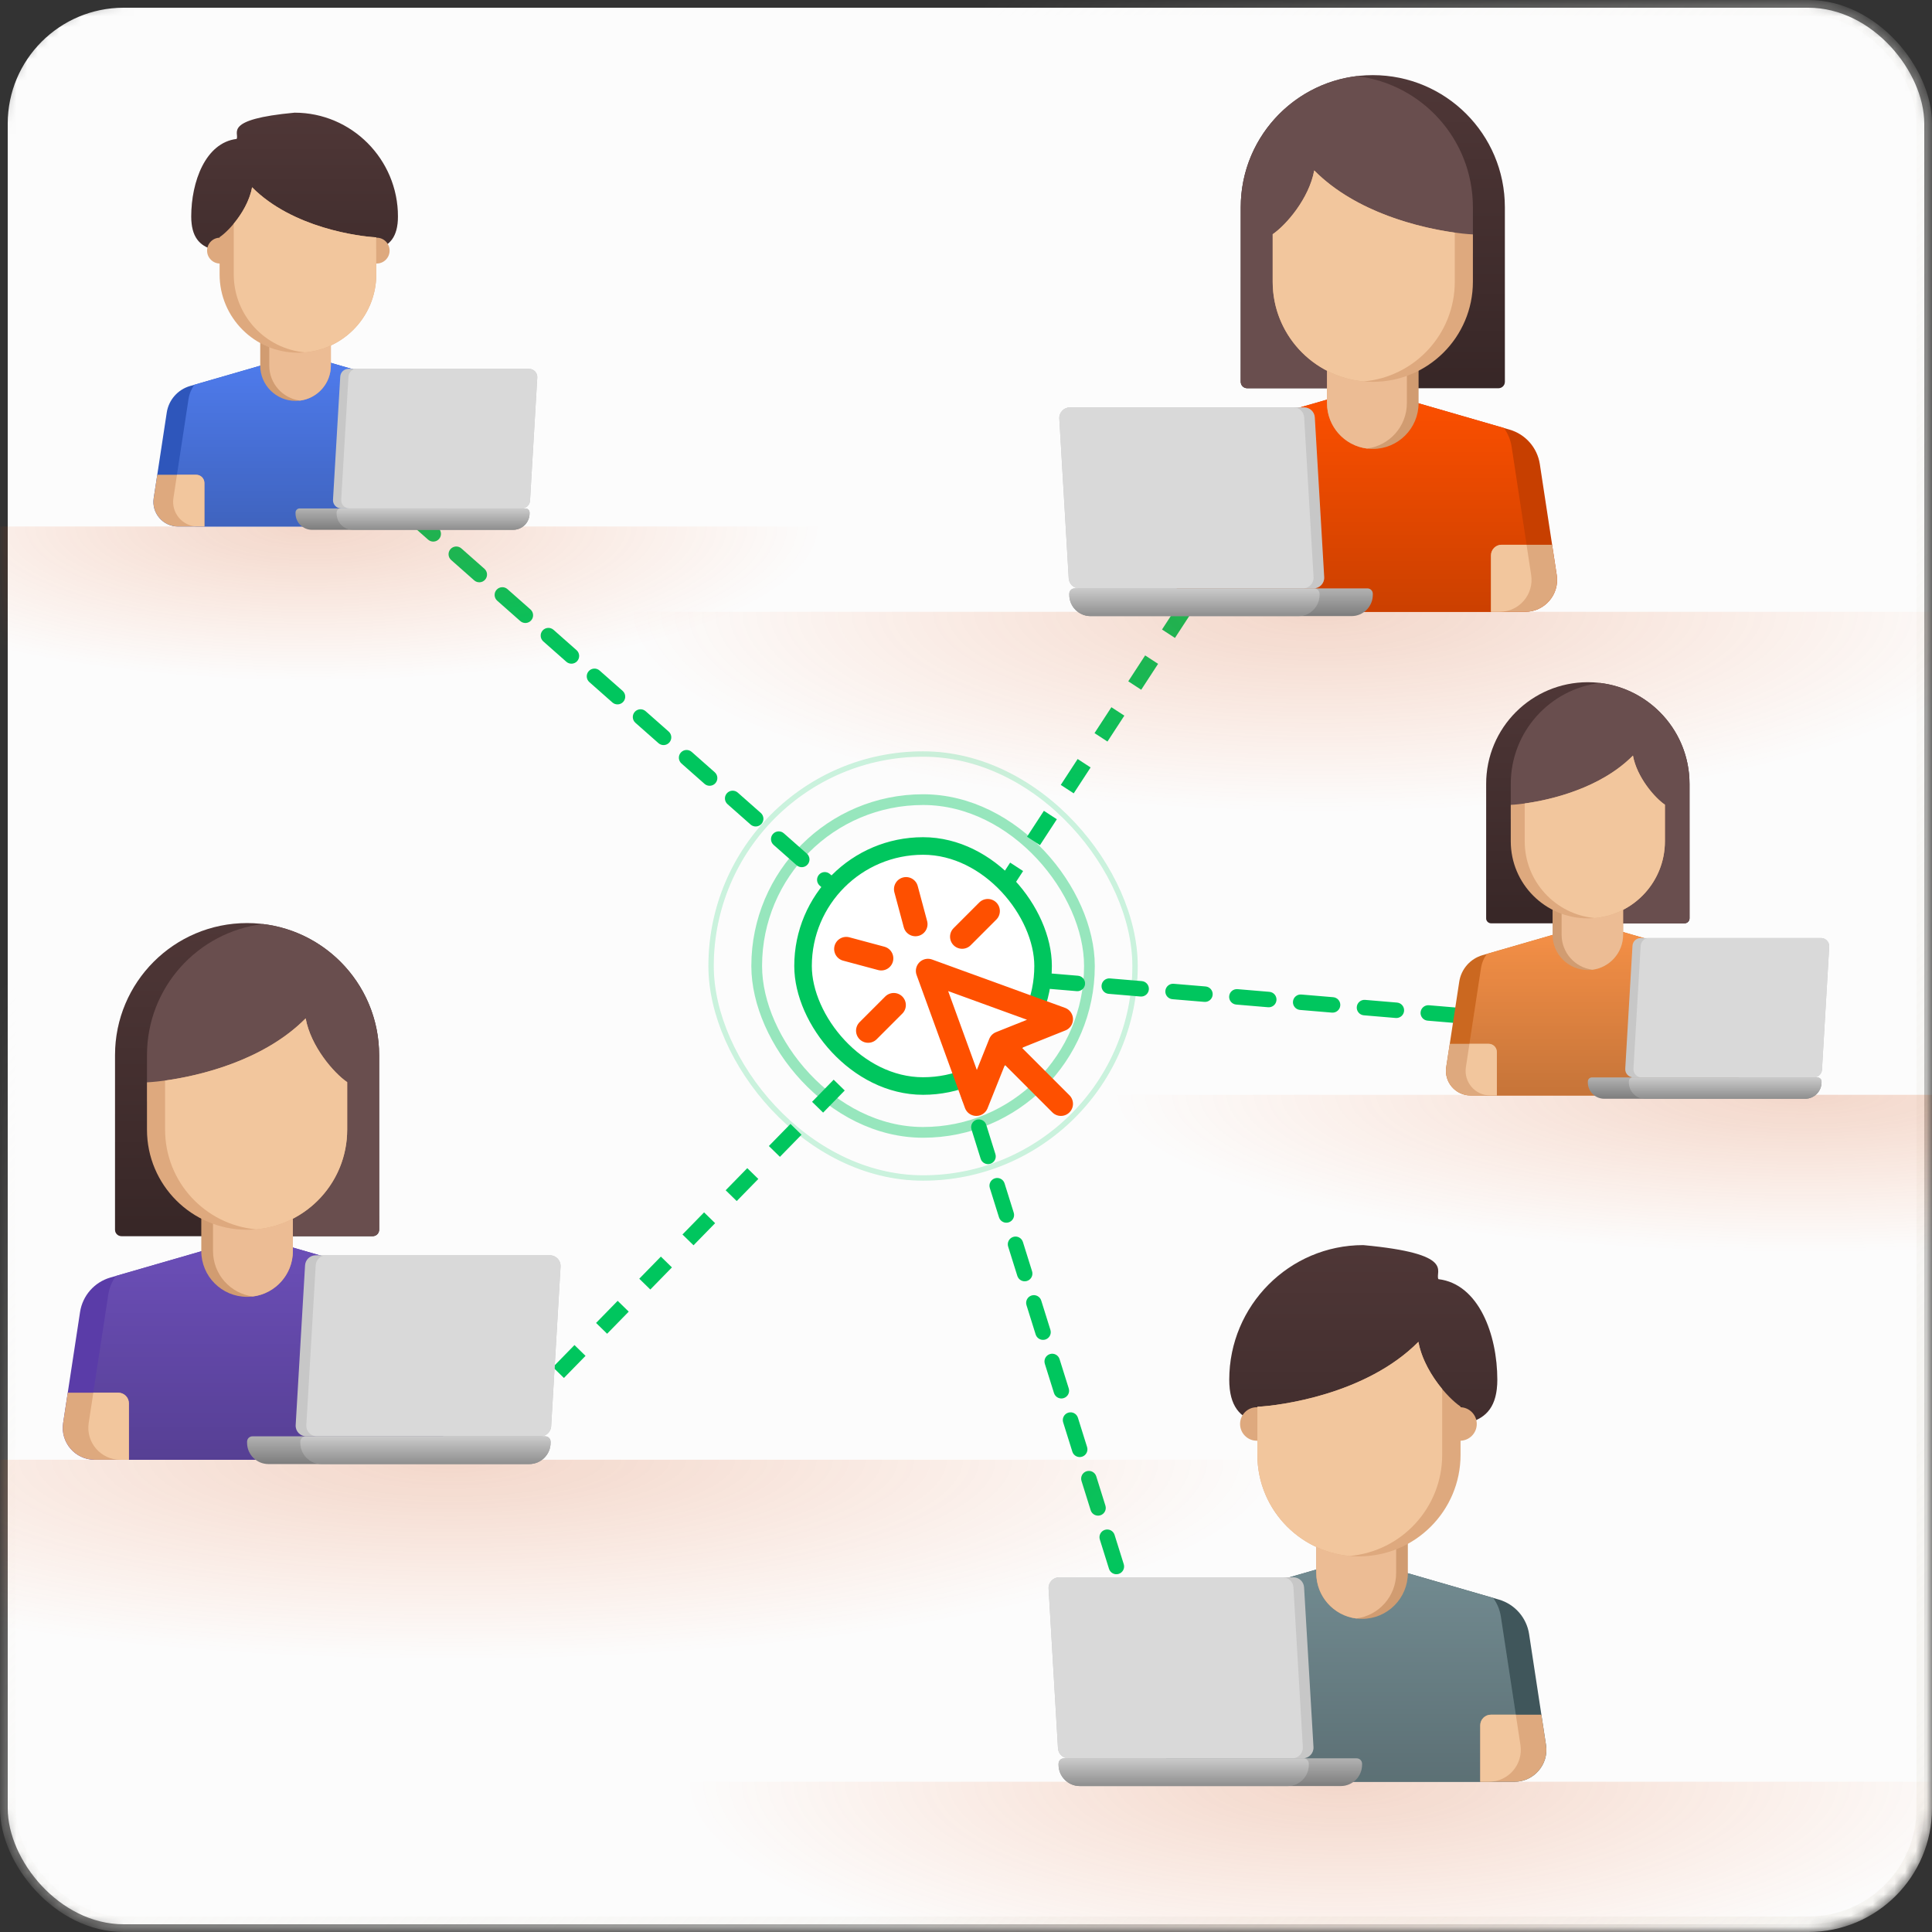<svg width="180" height="180" viewBox="0 0 180 180" fill="none" xmlns="http://www.w3.org/2000/svg">
<rect x="0" y="0" width="180" height="180" fill="#333333" stroke="none"/>
<mask id="mask0_1956_56231" style="mask-type:alpha" maskUnits="userSpaceOnUse" x="0" y="0" width="180" height="180">
<rect width="180" height="180" rx="11.52" fill="#FBFBFA"/>
</mask>
<g mask="url(#mask0_1956_56231)">
<rect x="0.72" y="0.72" width="178.56" height="178.56" rx="10.8" fill="#FCFCFC" stroke="url(#paint0_linear_1956_56231)" stroke-width="1.44"/>
<path d="M106.313 155.715C106.432 156.095 106.836 156.306 107.215 156.187C107.595 156.068 107.806 155.664 107.687 155.285L106.313 155.715ZM86.24 91.58C86.359 91.959 86.763 92.171 87.142 92.052C87.522 91.933 87.733 91.529 87.614 91.15L86.24 91.58ZM88.468 93.879C88.35 93.499 87.946 93.288 87.566 93.407C87.187 93.525 86.975 93.929 87.094 94.309L88.468 93.879ZM87.948 97.038C88.067 97.418 88.471 97.629 88.85 97.51C89.23 97.391 89.441 96.987 89.323 96.608L87.948 97.038ZM90.177 99.337C90.058 98.957 89.654 98.746 89.275 98.865C88.895 98.984 88.684 99.388 88.802 99.767L90.177 99.337ZM89.657 102.496C89.775 102.876 90.179 103.087 90.559 102.968C90.938 102.85 91.15 102.446 91.031 102.066L89.657 102.496ZM91.885 104.795C91.766 104.416 91.362 104.205 90.983 104.323C90.603 104.442 90.392 104.846 90.511 105.225L91.885 104.795ZM91.365 107.955C91.484 108.334 91.888 108.545 92.267 108.427C92.647 108.308 92.858 107.904 92.739 107.525L91.365 107.955ZM93.593 110.254C93.475 109.874 93.071 109.663 92.691 109.782C92.312 109.9 92.1 110.304 92.219 110.684L93.593 110.254ZM93.073 113.413C93.192 113.792 93.596 114.004 93.975 113.885C94.355 113.766 94.566 113.362 94.448 112.983L93.073 113.413ZM95.302 115.712C95.183 115.333 94.779 115.121 94.4 115.24C94.02 115.359 93.809 115.763 93.927 116.142L95.302 115.712ZM94.782 118.871C94.9 119.251 95.304 119.462 95.684 119.343C96.063 119.225 96.275 118.821 96.156 118.441L94.782 118.871ZM97.01 121.17C96.891 120.791 96.487 120.58 96.108 120.698C95.728 120.817 95.517 121.221 95.636 121.6L97.01 121.17ZM96.49 124.33C96.609 124.709 97.013 124.92 97.392 124.802C97.772 124.683 97.983 124.279 97.864 123.9L96.49 124.33ZM98.718 126.629C98.6 126.249 98.196 126.038 97.816 126.157C97.437 126.275 97.225 126.679 97.344 127.059L98.718 126.629ZM98.198 129.788C98.317 130.167 98.721 130.379 99.1 130.26C99.48 130.141 99.691 129.737 99.573 129.358L98.198 129.788ZM100.427 132.087C100.308 131.708 99.904 131.496 99.525 131.615C99.145 131.734 98.934 132.138 99.052 132.517L100.427 132.087ZM99.907 135.246C100.025 135.626 100.429 135.837 100.809 135.718C101.188 135.6 101.4 135.196 101.281 134.816L99.907 135.246ZM102.135 137.545C102.016 137.166 101.612 136.955 101.233 137.073C100.853 137.192 100.642 137.596 100.761 137.975L102.135 137.545ZM101.615 140.705C101.734 141.084 102.138 141.295 102.517 141.177C102.897 141.058 103.108 140.654 102.989 140.275L101.615 140.705ZM103.843 143.004C103.725 142.624 103.321 142.413 102.941 142.532C102.562 142.65 102.35 143.054 102.469 143.434L103.843 143.004ZM103.323 146.163C103.442 146.542 103.846 146.754 104.225 146.635C104.605 146.516 104.816 146.112 104.698 145.733L103.323 146.163ZM105.552 148.462C105.433 148.083 105.029 147.871 104.65 147.99C104.27 148.109 104.059 148.513 104.177 148.892L105.552 148.462ZM105.032 151.621C105.15 152.001 105.554 152.212 105.934 152.093C106.313 151.975 106.525 151.571 106.406 151.191L105.032 151.621ZM107.26 153.92C107.141 153.541 106.737 153.329 106.358 153.448C105.978 153.567 105.767 153.971 105.886 154.35L107.26 153.92ZM85.813 90.215L86.24 91.58L87.614 91.15L87.187 89.785L85.813 90.215ZM87.094 94.309L87.948 97.038L89.323 96.608L88.468 93.879L87.094 94.309ZM88.802 99.767L89.657 102.496L91.031 102.066L90.177 99.337L88.802 99.767ZM90.511 105.225L91.365 107.955L92.739 107.525L91.885 104.795L90.511 105.225ZM92.219 110.684L93.073 113.413L94.448 112.983L93.593 110.254L92.219 110.684ZM93.927 116.142L94.782 118.871L96.156 118.441L95.302 115.712L93.927 116.142ZM95.636 121.6L96.49 124.33L97.864 123.9L97.01 121.17L95.636 121.6ZM97.344 127.059L98.198 129.788L99.573 129.358L98.718 126.629L97.344 127.059ZM99.052 132.517L99.907 135.246L101.281 134.816L100.427 132.087L99.052 132.517ZM100.761 137.975L101.615 140.705L102.989 140.275L102.135 137.545L100.761 137.975ZM102.469 143.434L103.323 146.163L104.698 145.733L103.843 143.004L102.469 143.434ZM104.177 148.892L105.032 151.621L106.406 151.191L105.552 148.462L104.177 148.892ZM105.886 154.35L106.313 155.715L107.687 155.285L107.26 153.92L105.886 154.35Z" fill="#00C65E"/>
<path d="M86.023 91.04C86.321 91.303 86.776 91.275 87.04 90.977C87.303 90.679 87.275 90.224 86.977 89.96L86.023 91.04ZM35.596 46.487C35.894 46.751 36.349 46.723 36.612 46.425C36.876 46.127 36.848 45.672 36.55 45.408L35.596 46.487ZM38.696 47.304C38.398 47.041 37.943 47.069 37.679 47.367C37.416 47.665 37.444 48.12 37.742 48.383L38.696 47.304ZM39.888 50.279C40.186 50.542 40.641 50.514 40.904 50.216C41.167 49.918 41.139 49.463 40.841 49.2L39.888 50.279ZM42.987 51.096C42.689 50.833 42.234 50.861 41.971 51.159C41.708 51.457 41.736 51.912 42.034 52.175L42.987 51.096ZM44.179 54.071C44.477 54.334 44.932 54.306 45.196 54.008C45.459 53.71 45.431 53.255 45.133 52.992L44.179 54.071ZM47.279 54.888C46.981 54.624 46.526 54.652 46.263 54.95C45.999 55.248 46.027 55.703 46.325 55.967L47.279 54.888ZM48.471 57.862C48.769 58.126 49.224 58.098 49.487 57.8C49.751 57.502 49.723 57.047 49.425 56.783L48.471 57.862ZM51.571 58.679C51.273 58.416 50.818 58.444 50.554 58.742C50.291 59.04 50.319 59.495 50.617 59.758L51.571 58.679ZM52.763 61.654C53.061 61.917 53.516 61.889 53.779 61.591C54.042 61.293 54.014 60.838 53.716 60.575L52.763 61.654ZM55.862 62.471C55.564 62.208 55.109 62.236 54.846 62.534C54.583 62.832 54.611 63.287 54.909 63.55L55.862 62.471ZM57.054 65.446C57.352 65.709 57.807 65.681 58.071 65.383C58.334 65.085 58.306 64.63 58.008 64.367L57.054 65.446ZM60.154 66.263C59.856 65.999 59.401 66.027 59.138 66.325C58.874 66.623 58.902 67.078 59.2 67.342L60.154 66.263ZM61.346 69.237C61.644 69.501 62.099 69.473 62.362 69.175C62.626 68.877 62.598 68.422 62.3 68.158L61.346 69.237ZM64.445 70.054C64.147 69.791 63.693 69.819 63.429 70.117C63.166 70.415 63.194 70.87 63.492 71.133L64.445 70.054ZM65.638 73.029C65.936 73.292 66.391 73.264 66.654 72.966C66.917 72.668 66.889 72.213 66.591 71.95L65.638 73.029ZM68.737 73.846C68.439 73.583 67.984 73.611 67.721 73.909C67.458 74.207 67.486 74.662 67.784 74.925L68.737 73.846ZM69.93 76.821C70.228 77.084 70.683 77.056 70.946 76.758C71.209 76.46 71.181 76.005 70.883 75.742L69.93 76.821ZM73.029 77.638C72.731 77.374 72.276 77.402 72.013 77.7C71.749 77.998 71.777 78.453 72.075 78.717L73.029 77.638ZM74.221 80.612C74.519 80.876 74.974 80.848 75.237 80.55C75.501 80.252 75.473 79.797 75.175 79.533L74.221 80.612ZM77.32 81.429C77.022 81.166 76.567 81.194 76.304 81.492C76.041 81.79 76.069 82.245 76.367 82.508L77.32 81.429ZM78.513 84.404C78.811 84.667 79.266 84.639 79.529 84.341C79.792 84.043 79.764 83.588 79.466 83.325L78.513 84.404ZM81.612 85.221C81.314 84.958 80.859 84.986 80.596 85.284C80.333 85.582 80.361 86.037 80.659 86.3L81.612 85.221ZM82.805 88.196C83.103 88.459 83.558 88.431 83.821 88.133C84.084 87.835 84.056 87.38 83.758 87.117L82.805 88.196ZM85.904 89.013C85.606 88.749 85.151 88.777 84.888 89.075C84.624 89.373 84.652 89.828 84.95 90.092L85.904 89.013ZM34.523 45.54L35.596 46.487L36.55 45.408L35.477 44.46L34.523 45.54ZM37.742 48.383L39.888 50.279L40.841 49.2L38.696 47.304L37.742 48.383ZM42.034 52.175L44.179 54.071L45.133 52.992L42.987 51.096L42.034 52.175ZM46.325 55.967L48.471 57.862L49.425 56.783L47.279 54.888L46.325 55.967ZM50.617 59.758L52.763 61.654L53.716 60.575L51.571 58.679L50.617 59.758ZM54.909 63.55L57.054 65.446L58.008 64.367L55.862 62.471L54.909 63.55ZM59.2 67.342L61.346 69.237L62.3 68.158L60.154 66.263L59.2 67.342ZM63.492 71.133L65.638 73.029L66.591 71.95L64.445 70.054L63.492 71.133ZM67.784 74.925L69.93 76.821L70.883 75.742L68.737 73.846L67.784 74.925ZM72.075 78.717L74.221 80.612L75.175 79.533L73.029 77.638L72.075 78.717ZM76.367 82.508L78.513 84.404L79.466 83.325L77.32 81.429L76.367 82.508ZM80.659 86.3L82.805 88.196L83.758 87.117L81.612 85.221L80.659 86.3ZM84.95 90.092L86.023 91.04L86.977 89.96L85.904 89.013L84.95 90.092Z" fill="#00C65E"/>
<path d="M48 132L90 89" stroke="#00C65E" stroke-width="1.44" stroke-dasharray="2.88 2.88"/>
<path d="M90 88L111.5 55" stroke="#00C65E" stroke-width="1.44" stroke-dasharray="2.88 2.88"/>
<rect opacity="0.2" width="140" height="33" transform="matrix(-1 0 0 1 193 57)" fill="url(#paint1_radial_1956_56231)"/>
<path d="M143.462 43.242C143.229 41.712 142.128 40.457 140.642 40.027L127.305 36.169L113.968 40.027C112.482 40.457 111.381 41.712 111.148 43.242L109.572 53.579C109.297 55.38 110.692 57.004 112.514 57.004H142.096C143.918 57.004 145.313 55.38 145.038 53.579L143.462 43.242Z" fill="#C73F00"/>
<path fill-rule="evenodd" clip-rule="evenodd" d="M140.115 39.875C140.483 40.38 140.734 40.973 140.832 41.615L142.656 53.578C142.931 55.378 141.54 57 139.72 57.004H112.514C110.691 57.004 109.297 55.38 109.572 53.579L111.147 43.242C111.381 41.712 112.481 40.457 113.968 40.027L127.305 36.169L140.115 39.875Z" fill="#FE5000"/>
<path fill-rule="evenodd" clip-rule="evenodd" d="M140.115 39.875C140.483 40.38 140.734 40.973 140.832 41.615L142.656 53.578C142.931 55.378 141.54 57 139.72 57.004H112.514C110.691 57.004 109.297 55.38 109.572 53.579L111.147 43.242C111.381 41.712 112.481 40.457 113.968 40.027L127.305 36.169L140.115 39.875Z" fill="url(#paint2_linear_1956_56231)" fill-opacity="0.2"/>
<path d="M140.203 19.302C140.203 12.508 134.695 7 127.9 7C121.106 7 115.598 12.508 115.598 19.302V35.573C115.598 35.902 115.864 36.169 116.193 36.169H139.607C139.936 36.169 140.203 35.902 140.203 35.573V19.302Z" fill="#4F3737"/>
<path d="M140.203 19.302C140.203 12.508 134.695 7 127.9 7C121.106 7 115.598 12.508 115.598 19.302V35.573C115.598 35.902 115.864 36.169 116.193 36.169H139.607C139.936 36.169 140.203 35.902 140.203 35.573V19.302Z" fill="url(#paint3_linear_1956_56231)" fill-opacity="0.3"/>
<path d="M128.297 36.168H116.193C115.864 36.168 115.598 35.902 115.598 35.573V19.302C115.598 13.011 120.319 7.824 126.412 7.089C132.505 7.824 137.226 13.011 137.226 19.302V23.568L128.892 35.573C128.892 35.902 128.626 36.168 128.297 36.168Z" fill="#694E4E"/>
<path d="M132.166 34.085H123.634V37.557C123.634 39.913 125.544 41.824 127.9 41.824C130.256 41.824 132.166 39.913 132.166 37.557V34.085Z" fill="#D19C71"/>
<path fill-rule="evenodd" clip-rule="evenodd" d="M127.354 41.789C129.453 41.521 131.075 39.729 131.075 37.557V34.085H123.634V37.557C123.634 39.729 125.256 41.521 127.354 41.789Z" fill="#ECBC94"/>
<path d="M137.226 21.839V26.248C137.226 31.398 133.051 35.574 127.9 35.574C122.749 35.574 118.574 31.398 118.574 26.248V21.821C119.827 20.969 121.969 18.488 122.443 15.88C127.26 20.74 135.252 21.75 137.226 21.839Z" fill="#DEA97E"/>
<path fill-rule="evenodd" clip-rule="evenodd" d="M127.056 35.536C131.812 35.11 135.539 31.114 135.539 26.248V21.672C132.364 21.235 126.355 19.828 122.443 15.88C121.969 18.488 119.827 20.969 118.573 21.821V26.248C118.573 31.114 122.301 35.11 127.056 35.536Z" fill="#F2C69D"/>
<path d="M142.095 57.003H138.912V51.745C138.912 51.197 139.357 50.753 139.905 50.753H144.607L145.038 53.578C145.312 55.38 143.918 57.003 142.095 57.003Z" fill="#DEA97E"/>
<path d="M138.912 57.003V51.745C138.912 51.197 139.357 50.753 139.905 50.753H142.225L142.656 53.578C142.931 55.38 141.536 57.003 139.714 57.003H138.912Z" fill="#F2C69D"/>
<path d="M122.498 38.888C122.468 38.364 122.033 37.954 121.508 37.954H99.685C99.114 37.954 98.661 38.435 98.694 39.005L99.57 53.886C99.6 54.411 100.035 54.82 100.56 54.82H122.383C122.954 54.82 123.407 54.34 123.374 53.77L122.498 38.888Z" fill="#C7C7C7"/>
<path d="M121.506 38.888C121.475 38.364 121.041 37.954 120.516 37.954H99.684C99.114 37.954 98.661 38.435 98.694 39.005L99.57 53.886C99.6 54.411 100.035 54.82 100.56 54.82H121.391C121.962 54.82 122.415 54.34 122.382 53.77L121.506 38.888Z" fill="#D9D9D9"/>
<path d="M127.9 55.316C127.9 55.042 127.678 54.82 127.404 54.82H100.12C99.846 54.82 99.624 55.042 99.624 55.316V55.416C99.624 56.511 100.513 57.4 101.609 57.4H125.916C127.012 57.4 127.9 56.511 127.9 55.416V55.316Z" fill="#B2B2B2"/>
<path d="M127.9 55.316C127.9 55.042 127.678 54.82 127.404 54.82H100.12C99.846 54.82 99.624 55.042 99.624 55.316V55.416C99.624 56.511 100.513 57.4 101.609 57.4H125.916C127.012 57.4 127.9 56.511 127.9 55.416V55.316Z" fill="url(#paint4_linear_1956_56231)" fill-opacity="0.3"/>
<path d="M122.939 55.316C122.939 55.042 122.717 54.82 122.443 54.82H100.121C99.847 54.82 99.624 55.042 99.624 55.316V55.416C99.624 56.511 100.513 57.4 101.609 57.4H120.955C122.051 57.4 122.939 56.511 122.939 55.416V55.316Z" fill="#CBCBCB"/>
<path d="M122.939 55.316C122.939 55.042 122.717 54.82 122.443 54.82H100.121C99.847 54.82 99.624 55.042 99.624 55.316V55.416C99.624 56.511 100.513 57.4 101.609 57.4H120.955C122.051 57.4 122.939 56.511 122.939 55.416V55.316Z" fill="url(#paint5_linear_1956_56231)" fill-opacity="0.3"/>
<path d="M87.06 89.782C86.664 89.749 86.316 90.043 86.282 90.44C86.249 90.836 86.543 91.184 86.94 91.218L87.06 89.782ZM88.426 91.343C88.822 91.376 89.17 91.082 89.204 90.685C89.237 90.289 88.943 89.941 88.546 89.907L88.426 91.343ZM91.519 90.157C91.122 90.124 90.774 90.418 90.741 90.815C90.707 91.211 91.002 91.559 91.398 91.593L91.519 90.157ZM94.37 91.843C94.766 91.876 95.115 91.582 95.148 91.185C95.181 90.789 94.887 90.441 94.491 90.407L94.37 91.843ZM97.463 90.657C97.067 90.624 96.719 90.918 96.685 91.315C96.652 91.711 96.946 92.059 97.342 92.093L97.463 90.657ZM100.315 92.343C100.711 92.376 101.059 92.082 101.092 91.685C101.126 91.289 100.832 90.941 100.435 90.907L100.315 92.343ZM103.408 91.157C103.011 91.124 102.663 91.418 102.63 91.815C102.596 92.211 102.891 92.559 103.287 92.593L103.408 91.157ZM106.259 92.843C106.655 92.876 107.004 92.582 107.037 92.185C107.07 91.789 106.776 91.441 106.38 91.407L106.259 92.843ZM109.352 91.657C108.956 91.624 108.608 91.918 108.574 92.315C108.541 92.711 108.835 93.059 109.231 93.093L109.352 91.657ZM112.204 93.343C112.6 93.376 112.948 93.082 112.981 92.685C113.015 92.289 112.72 91.941 112.324 91.907L112.204 93.343ZM115.296 92.157C114.9 92.124 114.552 92.418 114.519 92.815C114.485 93.211 114.78 93.559 115.176 93.593L115.296 92.157ZM118.148 93.843C118.544 93.876 118.892 93.582 118.926 93.185C118.959 92.789 118.665 92.441 118.269 92.407L118.148 93.843ZM121.241 92.657C120.845 92.624 120.496 92.918 120.463 93.315C120.43 93.711 120.724 94.059 121.12 94.093L121.241 92.657ZM124.092 94.343C124.489 94.376 124.837 94.082 124.87 93.685C124.904 93.289 124.609 92.941 124.213 92.907L124.092 94.343ZM127.185 93.157C126.789 93.124 126.441 93.418 126.408 93.815C126.374 94.211 126.668 94.559 127.065 94.593L127.185 93.157ZM130.037 94.843C130.433 94.876 130.781 94.582 130.815 94.185C130.848 93.789 130.554 93.441 130.158 93.407L130.037 94.843ZM133.13 93.657C132.734 93.624 132.385 93.918 132.352 94.315C132.319 94.711 132.613 95.059 133.009 95.093L133.13 93.657ZM135.981 95.343C136.378 95.376 136.726 95.082 136.759 94.685C136.792 94.289 136.498 93.941 136.102 93.907L135.981 95.343ZM139.074 94.157C138.678 94.124 138.33 94.418 138.296 94.815C138.263 95.211 138.557 95.559 138.954 95.593L139.074 94.157ZM86.94 91.218L88.426 91.343L88.546 89.907L87.06 89.782L86.94 91.218ZM91.398 91.593L94.37 91.843L94.491 90.407L91.519 90.157L91.398 91.593ZM97.342 92.093L100.315 92.343L100.435 90.907L97.463 90.657L97.342 92.093ZM103.287 92.593L106.259 92.843L106.38 91.407L103.408 91.157L103.287 92.593ZM109.231 93.093L112.204 93.343L112.324 91.907L109.352 91.657L109.231 93.093ZM115.176 93.593L118.148 93.843L118.269 92.407L115.296 92.157L115.176 93.593ZM121.12 94.093L124.092 94.343L124.213 92.907L121.241 92.657L121.12 94.093ZM127.065 94.593L130.037 94.843L130.158 93.407L127.185 93.157L127.065 94.593ZM133.009 95.093L135.981 95.343L136.102 93.907L133.13 93.657L133.009 95.093ZM138.954 95.593L140.44 95.718L140.56 94.282L139.074 94.157L138.954 95.593Z" fill="#00C65E"/>
<rect opacity="0.2" x="-42" y="136" width="168" height="33" fill="url(#paint6_radial_1956_56231)"/>
<path d="M7.458 122.242C7.691 120.712 8.792 119.457 10.278 119.027L23.616 115.169L36.953 119.027C38.439 119.457 39.54 120.712 39.773 122.242L41.349 132.579C41.623 134.38 40.229 136.004 38.406 136.004H8.825C7.002 136.004 5.608 134.38 5.882 132.579L7.458 122.242Z" fill="#5A3CA8"/>
<path fill-rule="evenodd" clip-rule="evenodd" d="M10.805 118.875C10.437 119.38 10.187 119.973 10.089 120.615L8.264 132.578C7.99 134.378 9.381 136 11.201 136.004H38.406C40.229 136.004 41.623 134.38 41.349 132.579L39.773 122.242C39.54 120.712 38.439 119.457 36.953 119.027L23.616 115.169L10.805 118.875Z" fill="#6C4FB9"/>
<path fill-rule="evenodd" clip-rule="evenodd" d="M10.805 118.875C10.437 119.38 10.187 119.973 10.089 120.615L8.264 132.578C7.99 134.378 9.381 136 11.201 136.004H38.406C40.229 136.004 41.623 134.38 41.349 132.579L39.773 122.242C39.54 120.712 38.439 119.457 36.953 119.027L23.616 115.169L10.805 118.875Z" fill="url(#paint7_linear_1956_56231)" fill-opacity="0.2"/>
<path d="M10.718 98.302C10.718 91.508 16.226 86 23.02 86C29.815 86 35.322 91.508 35.322 98.302V114.573C35.322 114.902 35.056 115.169 34.727 115.169H11.313C10.984 115.169 10.718 114.902 10.718 114.573V98.302Z" fill="#4F3737"/>
<path d="M10.718 98.302C10.718 91.508 16.226 86 23.02 86C29.815 86 35.322 91.508 35.322 98.302V114.573C35.322 114.902 35.056 115.169 34.727 115.169H11.313C10.984 115.169 10.718 114.902 10.718 114.573V98.302Z" fill="url(#paint8_linear_1956_56231)" fill-opacity="0.3"/>
<path d="M22.623 115.168H34.727C35.056 115.168 35.323 114.902 35.323 114.573V98.302C35.323 92.011 30.601 86.823 24.509 86.089C18.416 86.823 13.694 92.011 13.694 98.302V102.568L22.028 114.573C22.028 114.902 22.295 115.168 22.623 115.168Z" fill="#694E4E"/>
<path d="M18.754 113.085H27.287V116.557C27.287 118.914 25.377 120.824 23.02 120.824C20.664 120.824 18.754 118.914 18.754 116.557V113.085Z" fill="#D19C71"/>
<path fill-rule="evenodd" clip-rule="evenodd" d="M23.566 120.789C21.468 120.521 19.846 118.729 19.846 116.557V113.085H27.287V116.557C27.287 118.729 25.665 120.521 23.566 120.789Z" fill="#ECBC94"/>
<path d="M13.694 100.839V105.248C13.694 110.398 17.87 114.574 23.02 114.574C28.171 114.574 32.346 110.398 32.346 105.248V100.821C31.093 99.969 28.951 97.487 28.477 94.88C23.661 99.74 15.668 100.75 13.694 100.839Z" fill="#DEA97E"/>
<path fill-rule="evenodd" clip-rule="evenodd" d="M23.864 114.536C19.109 114.11 15.381 110.114 15.381 105.248V100.672C18.557 100.235 24.565 98.828 28.478 94.88C28.952 97.487 31.094 99.969 32.347 100.821V105.248C32.347 110.114 28.62 114.11 23.864 114.536Z" fill="#F2C69D"/>
<path d="M8.825 136.003H12.008V130.745C12.008 130.197 11.564 129.753 11.016 129.753H6.313L5.883 132.578C5.608 134.38 7.003 136.003 8.825 136.003Z" fill="#DEA97E"/>
<path d="M12.008 136.003V130.745C12.008 130.197 11.564 129.753 11.016 129.753H8.695L8.264 132.578C7.989 134.38 9.384 136.003 11.207 136.003H12.008Z" fill="#F2C69D"/>
<path d="M28.422 117.888C28.453 117.364 28.887 116.954 29.413 116.954H51.236C51.807 116.954 52.26 117.435 52.226 118.004L51.351 132.886C51.32 133.411 50.886 133.82 50.36 133.82H28.537C27.966 133.82 27.513 133.34 27.547 132.77L28.422 117.888Z" fill="#C7C7C7"/>
<path d="M29.414 117.888C29.445 117.364 29.879 116.954 30.405 116.954H51.236C51.807 116.954 52.26 117.435 52.226 118.004L51.351 132.886C51.32 133.411 50.886 133.82 50.361 133.82H29.529C28.958 133.82 28.505 133.34 28.539 132.77L29.414 117.888Z" fill="#D9D9D9"/>
<path d="M23.02 134.316C23.02 134.042 23.243 133.82 23.517 133.82H50.8C51.074 133.82 51.296 134.042 51.296 134.316V134.416C51.296 135.511 50.408 136.4 49.312 136.4H25.005C23.909 136.4 23.02 135.511 23.02 134.416V134.316Z" fill="#B2B2B2"/>
<path d="M23.02 134.316C23.02 134.042 23.243 133.82 23.517 133.82H50.8C51.074 133.82 51.296 134.042 51.296 134.316V134.416C51.296 135.511 50.408 136.4 49.312 136.4H25.005C23.909 136.4 23.02 135.511 23.02 134.416V134.316Z" fill="url(#paint9_linear_1956_56231)" fill-opacity="0.3"/>
<path d="M27.981 134.316C27.981 134.042 28.203 133.82 28.477 133.82H50.8C51.074 133.82 51.296 134.042 51.296 134.316V134.416C51.296 135.511 50.408 136.4 49.312 136.4H29.965C28.869 136.4 27.981 135.511 27.981 134.416V134.316Z" fill="#CBCBCB"/>
<path d="M27.981 134.316C27.981 134.042 28.203 133.82 28.477 133.82H50.8C51.074 133.82 51.296 134.042 51.296 134.316V134.416C51.296 135.511 50.408 136.4 49.312 136.4H29.965C28.869 136.4 27.981 135.511 27.981 134.416V134.316Z" fill="url(#paint10_linear_1956_56231)" fill-opacity="0.3"/>
<rect opacity="0.2" width="134" height="33" transform="matrix(-1 0 0 1 192 166)" fill="url(#paint11_radial_1956_56231)"/>
<path d="M142.462 152.242C142.229 150.712 141.128 149.457 139.642 149.027L126.305 145.169L112.968 149.027C111.482 149.457 110.381 150.712 110.148 152.242L108.572 162.579C108.297 164.38 109.692 166.004 111.514 166.004H141.096C142.918 166.004 144.313 164.38 144.038 162.579L142.462 152.242Z" fill="#40565B"/>
<path fill-rule="evenodd" clip-rule="evenodd" d="M139.115 148.875C139.483 149.38 139.734 149.973 139.832 150.615L141.656 162.578C141.931 164.378 140.54 166 138.72 166.004H111.514C109.691 166.004 108.297 164.38 108.572 162.579L110.147 152.242C110.381 150.712 111.481 149.457 112.968 149.027L126.305 145.169L139.115 148.875Z" fill="#738C92"/>
<path fill-rule="evenodd" clip-rule="evenodd" d="M139.115 148.875C139.483 149.38 139.734 149.973 139.832 150.615L141.656 162.578C141.931 164.378 140.54 166 138.72 166.004H111.514C109.691 166.004 108.297 164.38 108.572 162.579L110.147 152.242C110.381 150.712 111.481 149.457 112.968 149.027L126.305 145.169L139.115 148.875Z" fill="url(#paint12_linear_1956_56231)" fill-opacity="0.2"/>
<path d="M131.166 143.086H122.634V146.558C122.634 148.915 124.544 150.825 126.9 150.825C129.256 150.825 131.166 148.915 131.166 146.558V143.086Z" fill="#D19C71"/>
<path fill-rule="evenodd" clip-rule="evenodd" d="M126.354 150.79C128.453 150.522 130.075 148.73 130.075 146.558V143.086H122.634V146.558C122.634 148.73 124.256 150.522 126.354 150.79Z" fill="#ECBC94"/>
<path d="M141.095 166.004H137.912V160.746C137.912 160.198 138.357 159.754 138.905 159.754H143.607L144.038 162.579C144.312 164.381 142.918 166.004 141.095 166.004Z" fill="#DEA97E"/>
<path d="M137.912 166.004V160.746C137.912 160.198 138.357 159.754 138.905 159.754H141.225L141.656 162.579C141.931 164.381 140.536 166.004 138.714 166.004H137.912Z" fill="#F2C69D"/>
<path d="M121.498 147.889C121.468 147.365 121.033 146.955 120.508 146.955H98.685C98.114 146.955 97.661 147.436 97.694 148.005L98.57 162.887C98.6 163.412 99.035 163.821 99.56 163.821H121.383C121.954 163.821 122.407 163.341 122.374 162.771L121.498 147.889Z" fill="#C7C7C7"/>
<path d="M120.506 147.889C120.475 147.365 120.041 146.955 119.516 146.955H98.684C98.114 146.955 97.661 147.436 97.694 148.005L98.57 162.887C98.6 163.412 99.035 163.821 99.56 163.821H120.391C120.962 163.821 121.415 163.341 121.382 162.771L120.506 147.889Z" fill="#D9D9D9"/>
<path d="M126.9 164.317C126.9 164.043 126.678 163.821 126.404 163.821H99.12C98.846 163.821 98.624 164.043 98.624 164.317V164.417C98.624 165.512 99.513 166.401 100.609 166.401H124.916C126.012 166.401 126.9 165.512 126.9 164.417V164.317Z" fill="#B2B2B2"/>
<path d="M126.9 164.317C126.9 164.043 126.678 163.821 126.404 163.821H99.12C98.846 163.821 98.624 164.043 98.624 164.317V164.417C98.624 165.512 99.513 166.401 100.609 166.401H124.916C126.012 166.401 126.9 165.512 126.9 164.417V164.317Z" fill="url(#paint13_linear_1956_56231)" fill-opacity="0.3"/>
<path d="M121.939 164.317C121.939 164.043 121.717 163.821 121.443 163.821H99.121C98.847 163.821 98.624 164.043 98.624 164.317V164.417C98.624 165.512 99.513 166.401 100.609 166.401H119.955C121.051 166.401 121.939 165.512 121.939 164.417V164.317Z" fill="#CBCBCB"/>
<path d="M121.939 164.317C121.939 164.043 121.717 163.821 121.443 163.821H99.121C98.847 163.821 98.624 164.043 98.624 164.317V164.417C98.624 165.512 99.513 166.401 100.609 166.401H119.955C121.051 166.401 121.939 165.512 121.939 164.417V164.317Z" fill="url(#paint14_linear_1956_56231)" fill-opacity="0.3"/>
<path d="M114.528 128.539C114.528 121.643 120.118 116.004 127.014 116.004C135.724 116.809 133.66 118.471 134.012 119.176C137.788 119.629 139.5 124.369 139.5 128.539C139.5 133.498 135.48 132.82 130.521 132.82H123.506C118.548 132.82 114.528 133.498 114.528 128.539Z" fill="#4F3737"/>
<path d="M114.528 128.539C114.528 121.643 120.118 116.004 127.014 116.004C135.724 116.809 133.66 118.471 134.012 119.176C137.788 119.629 139.5 124.369 139.5 128.539C139.5 133.498 135.48 132.82 130.521 132.82H123.506C118.548 132.82 114.528 133.498 114.528 128.539Z" fill="url(#paint15_linear_1956_56231)" fill-opacity="0.3"/>
<path d="M117.146 131.064V135.538C117.146 140.766 121.384 145.003 126.611 145.003C131.839 145.003 136.077 140.766 136.077 135.538V131.046C134.805 130.181 132.631 127.662 132.15 125.016C127.261 129.948 119.149 130.973 117.146 131.064Z" fill="#DEA97E"/>
<path fill-rule="evenodd" clip-rule="evenodd" d="M125.755 144.965C120.929 144.533 117.146 140.477 117.146 135.538V131.064C119.149 130.973 127.261 129.948 132.149 125.016C132.446 126.649 133.388 128.234 134.365 129.411V135.538C134.365 140.477 130.582 144.533 125.755 144.965Z" fill="#F2C69D"/>
<path d="M117.146 131.108H117.096C116.234 131.108 115.535 131.807 115.535 132.669C115.535 133.531 116.234 134.23 117.096 134.23H117.146V131.108Z" fill="#DEA97E"/>
<path d="M135.976 131.108H136.026C136.888 131.108 137.587 131.807 137.587 132.669C137.587 133.531 136.888 134.23 136.026 134.23H135.976V131.108Z" fill="#DEA97E"/>
<rect opacity="0.2" x="-22.665" y="49.051" width="103.33" height="25.447" fill="url(#paint16_radial_1956_56231)"/>
<path d="M15.535 38.441C15.714 37.262 16.563 36.294 17.709 35.963L27.994 32.987L38.278 35.963C39.424 36.294 40.273 37.262 40.453 38.441L41.668 46.412C41.88 47.802 40.804 49.053 39.399 49.053H16.588C15.183 49.053 14.108 47.802 14.32 46.412L15.535 38.441Z" fill="#2E56BB"/>
<path fill-rule="evenodd" clip-rule="evenodd" d="M18.116 35.845C17.832 36.234 17.639 36.692 17.563 37.187L16.156 46.412C15.944 47.8 17.017 49.051 18.421 49.053H39.399C40.805 49.053 41.88 47.802 41.668 46.412L40.453 38.441C40.273 37.262 39.425 36.294 38.278 35.963L27.994 32.987L18.116 35.845Z" fill="#4F7CEE"/>
<path fill-rule="evenodd" clip-rule="evenodd" d="M18.116 35.845C17.832 36.234 17.639 36.692 17.563 37.187L16.156 46.412C15.944 47.8 17.017 49.051 18.421 49.053H39.399C40.805 49.053 41.88 47.802 41.668 46.412L40.453 38.441C40.273 37.262 39.425 36.294 38.278 35.963L27.994 32.987L18.116 35.845Z" fill="url(#paint17_linear_1956_56231)" fill-opacity="0.2"/>
<path d="M24.245 31.381H30.825V34.059C30.825 35.875 29.352 37.348 27.535 37.348C25.718 37.348 24.245 35.875 24.245 34.059V31.381Z" fill="#D19C71"/>
<path fill-rule="evenodd" clip-rule="evenodd" d="M27.956 37.322C26.338 37.115 25.087 35.733 25.087 34.059V31.381H30.825V34.059C30.825 35.733 29.574 37.115 27.956 37.322Z" fill="#ECBC94"/>
<path d="M16.589 49.053H19.043V44.998C19.043 44.576 18.7 44.233 18.278 44.233H14.652L14.32 46.412C14.108 47.801 15.183 49.053 16.589 49.053Z" fill="#DEA97E"/>
<path d="M19.043 49.053V44.998C19.043 44.576 18.701 44.233 18.278 44.233H16.488L16.156 46.412C15.944 47.801 17.02 49.053 18.425 49.053H19.043Z" fill="#F2C69D"/>
<path d="M31.7 35.084C31.724 34.68 32.059 34.364 32.464 34.364H49.292C49.733 34.364 50.082 34.735 50.056 35.174L49.381 46.65C49.357 47.054 49.022 47.37 48.617 47.37H31.789C31.349 47.37 30.999 46.999 31.025 46.56L31.7 35.084Z" fill="#C7C7C7"/>
<path d="M32.465 35.084C32.489 34.68 32.824 34.364 33.229 34.364H49.292C49.733 34.364 50.082 34.735 50.056 35.174L49.381 46.65C49.357 47.054 49.022 47.37 48.617 47.37H32.554C32.114 47.37 31.765 46.999 31.79 46.56L32.465 35.084Z" fill="#D9D9D9"/>
<path d="M27.535 47.753C27.535 47.541 27.706 47.37 27.918 47.37H48.956C49.168 47.37 49.339 47.541 49.339 47.753V47.829C49.339 48.674 48.654 49.359 47.809 49.359H29.065C28.22 49.359 27.535 48.674 27.535 47.829V47.753Z" fill="#B2B2B2"/>
<path d="M27.535 47.753C27.535 47.541 27.706 47.37 27.918 47.37H48.956C49.168 47.37 49.339 47.541 49.339 47.753V47.829C49.339 48.674 48.654 49.359 47.809 49.359H29.065C28.22 49.359 27.535 48.674 27.535 47.829V47.753Z" fill="url(#paint18_linear_1956_56231)" fill-opacity="0.3"/>
<path d="M31.36 47.753C31.36 47.541 31.532 47.37 31.743 47.37H48.956C49.168 47.37 49.339 47.541 49.339 47.753V47.829C49.339 48.674 48.654 49.359 47.809 49.359H32.89C32.045 49.359 31.36 48.674 31.36 47.829V47.753Z" fill="#CBCBCB"/>
<path d="M31.36 47.753C31.36 47.541 31.532 47.37 31.743 47.37H48.956C49.168 47.37 49.339 47.541 49.339 47.753V47.829C49.339 48.674 48.654 49.359 47.809 49.359H32.89C32.045 49.359 31.36 48.674 31.36 47.829V47.753Z" fill="url(#paint19_linear_1956_56231)" fill-opacity="0.3"/>
<path d="M37.075 20.164C37.075 14.846 32.764 10.498 27.447 10.498C20.73 11.119 22.322 12.4 22.05 12.944C19.138 13.293 17.818 16.948 17.818 20.164C17.818 23.988 20.918 23.465 24.742 23.465H30.151C33.975 23.465 37.075 23.988 37.075 20.164Z" fill="#4F3737"/>
<path d="M37.075 20.164C37.075 14.846 32.764 10.498 27.447 10.498C20.73 11.119 22.322 12.4 22.05 12.944C19.138 13.293 17.818 16.948 17.818 20.164C17.818 23.988 20.918 23.465 24.742 23.465H30.151C33.975 23.465 37.075 23.988 37.075 20.164Z" fill="url(#paint20_linear_1956_56231)" fill-opacity="0.3"/>
<path d="M35.056 22.111V25.561C35.056 29.592 31.788 32.86 27.757 32.86C23.726 32.86 20.459 29.592 20.459 25.561V22.097C21.439 21.43 23.116 19.488 23.487 17.447C27.256 21.251 33.511 22.041 35.056 22.111Z" fill="#DEA97E"/>
<path fill-rule="evenodd" clip-rule="evenodd" d="M28.417 32.831C32.139 32.497 35.056 29.37 35.056 25.561V22.111C33.511 22.041 27.256 21.251 23.486 17.447C23.258 18.707 22.531 19.929 21.778 20.837V25.561C21.778 29.37 24.695 32.497 28.417 32.831Z" fill="#F2C69D"/>
<path d="M35.056 22.145H35.095C35.76 22.145 36.298 22.684 36.298 23.349C36.298 24.014 35.76 24.553 35.095 24.553H35.056V22.145Z" fill="#DEA97E"/>
<path d="M20.536 22.145H20.497C19.833 22.145 19.294 22.684 19.294 23.349C19.294 24.014 19.833 24.553 20.497 24.553H20.536V22.145Z" fill="#DEA97E"/>
<rect opacity="0.2" x="98" y="102.001" width="140" height="26" fill="url(#paint21_radial_1956_56231)"/>
<path d="M135.954 91.465C136.133 90.287 136.981 89.322 138.125 88.99L148.394 86.019L158.663 88.99C159.808 89.322 160.655 90.287 160.835 91.465L162.048 99.424C162.26 100.812 161.186 102.062 159.783 102.062H137.006C135.603 102.062 134.529 100.812 134.74 99.424L135.954 91.465Z" fill="#CB6820"/>
<path fill-rule="evenodd" clip-rule="evenodd" d="M138.53 88.873C138.247 89.261 138.054 89.718 137.979 90.213L136.574 99.424C136.363 100.81 137.434 102.059 138.834 102.062H159.783C161.186 102.062 162.26 100.812 162.048 99.424L160.835 91.465C160.655 90.287 159.808 89.322 158.663 88.99L148.394 86.019L138.53 88.873Z" fill="#F79147"/>
<path fill-rule="evenodd" clip-rule="evenodd" d="M138.53 88.873C138.247 89.261 138.054 89.718 137.979 90.213L136.574 99.424C136.363 100.81 137.434 102.059 138.834 102.062H159.783C161.186 102.062 162.26 100.812 162.048 99.424L160.835 91.465C160.655 90.287 159.808 89.322 158.663 88.99L148.394 86.019L138.53 88.873Z" fill="url(#paint22_linear_1956_56231)" fill-opacity="0.2"/>
<path d="M138.463 73.033C138.463 67.802 142.704 63.56 147.936 63.56C153.167 63.56 157.408 67.802 157.408 73.033V85.561C157.408 85.814 157.203 86.019 156.95 86.019H138.922C138.669 86.019 138.463 85.814 138.463 85.561V73.033Z" fill="#4F3737"/>
<path d="M138.463 73.033C138.463 67.802 142.704 63.56 147.936 63.56C153.167 63.56 157.408 67.802 157.408 73.033V85.561C157.408 85.814 157.203 86.019 156.95 86.019H138.922C138.669 86.019 138.463 85.814 138.463 85.561V73.033Z" fill="url(#paint23_linear_1956_56231)" fill-opacity="0.3"/>
<path d="M147.631 86.019H156.95C157.203 86.019 157.409 85.814 157.409 85.561V73.033C157.409 68.189 153.773 64.195 149.082 63.629C144.391 64.195 140.755 68.189 140.755 73.033V76.318L147.172 85.561C147.172 85.814 147.377 86.019 147.631 86.019Z" fill="#694E4E"/>
<path d="M144.651 84.415H151.221V87.089C151.221 88.903 149.75 90.374 147.936 90.374C146.122 90.374 144.651 88.903 144.651 87.089V84.415Z" fill="#D19C71"/>
<path fill-rule="evenodd" clip-rule="evenodd" d="M148.356 90.347C146.741 90.141 145.492 88.76 145.492 87.089V84.415H151.221V87.089C151.221 88.76 149.972 90.141 148.356 90.347Z" fill="#ECBC94"/>
<path d="M140.755 74.986V78.38C140.755 82.346 143.97 85.561 147.936 85.561C151.902 85.561 155.117 82.346 155.117 78.38V74.972C154.152 74.316 152.503 72.405 152.138 70.397C148.429 74.14 142.275 74.917 140.755 74.986Z" fill="#DEA97E"/>
<path fill-rule="evenodd" clip-rule="evenodd" d="M148.586 85.532C144.924 85.204 142.054 82.127 142.054 78.38V74.857C144.499 74.521 149.126 73.437 152.138 70.397C152.503 72.405 154.152 74.316 155.117 74.972V78.38C155.117 82.127 152.247 85.204 148.586 85.532Z" fill="#F2C69D"/>
<path d="M137.006 102.062H139.457V98.013C139.457 97.591 139.115 97.249 138.693 97.249H135.072L134.741 99.425C134.529 100.812 135.603 102.062 137.006 102.062Z" fill="#DEA97E"/>
<path d="M139.457 102.062V98.013C139.457 97.591 139.115 97.249 138.693 97.249H136.906L136.574 99.424C136.362 100.812 137.436 102.062 138.84 102.062H139.457Z" fill="#F2C69D"/>
<path d="M152.095 88.114C152.119 87.71 152.453 87.394 152.858 87.394H169.661C170.101 87.394 170.449 87.764 170.424 88.203L169.75 99.662C169.726 100.066 169.392 100.381 168.987 100.381H152.184C151.744 100.381 151.395 100.011 151.421 99.572L152.095 88.114Z" fill="#C7C7C7"/>
<path d="M152.859 88.114C152.883 87.71 153.217 87.394 153.622 87.394H169.661C170.101 87.394 170.45 87.764 170.424 88.203L169.75 99.662C169.726 100.066 169.392 100.381 168.987 100.381H152.948C152.508 100.381 152.159 100.011 152.185 99.572L152.859 88.114Z" fill="#D9D9D9"/>
<path d="M147.936 100.763C147.936 100.552 148.107 100.381 148.318 100.381H169.325C169.536 100.381 169.707 100.552 169.707 100.763V100.839C169.707 101.683 169.023 102.367 168.18 102.367H149.464C148.62 102.367 147.936 101.683 147.936 100.839V100.763Z" fill="#B2B2B2"/>
<path d="M147.936 100.763C147.936 100.552 148.107 100.381 148.318 100.381H169.325C169.536 100.381 169.707 100.552 169.707 100.763V100.839C169.707 101.683 169.023 102.367 168.18 102.367H149.464C148.62 102.367 147.936 101.683 147.936 100.839V100.763Z" fill="url(#paint24_linear_1956_56231)" fill-opacity="0.3"/>
<path d="M151.756 100.763C151.756 100.552 151.927 100.381 152.138 100.381H169.326C169.537 100.381 169.708 100.552 169.708 100.763V100.839C169.708 101.683 169.024 102.367 168.18 102.367H153.284C152.44 102.367 151.756 101.683 151.756 100.839V100.763Z" fill="#CBCBCB"/>
<path d="M151.756 100.763C151.756 100.552 151.927 100.381 152.138 100.381H169.326C169.537 100.381 169.708 100.552 169.708 100.763V100.839C169.708 101.683 169.024 102.367 168.18 102.367H153.284C152.44 102.367 151.756 101.683 151.756 100.839V100.763Z" fill="url(#paint25_linear_1956_56231)" fill-opacity="0.3"/>
<rect x="74.818" y="78.818" width="22.364" height="22.364" rx="11.182" fill="white"/>
<rect x="74.818" y="78.818" width="22.364" height="22.364" rx="11.182" stroke="#00C65E" stroke-width="1.636"/>
<g opacity="0.4">
<rect x="70.5" y="74.5" width="31" height="31" rx="15.5" stroke="#00C65E"/>
</g>
<g opacity="0.2">
<rect x="66.25" y="70.25" width="39.5" height="39.5" rx="19.75" stroke="#00C65E" stroke-width="0.5"/>
</g>
<path d="M93.212 97.21L90.96 102.841L86.455 90.454L98.842 94.958L93.212 97.21ZM93.212 97.21L98.842 102.841L93.212 97.21ZM84.415 82.841L85.29 86.103L84.415 82.841ZM82.104 89.289L78.841 88.414L82.104 89.289ZM92.029 84.88L89.64 87.27L92.029 84.88ZM83.27 93.639L80.882 96.028L83.27 93.639Z" fill="white"/>
<path d="M93.212 97.21L90.96 102.841L86.455 90.454L98.842 94.958L93.212 97.21ZM93.212 97.21L98.842 102.841M84.415 82.841L85.29 86.103M82.104 89.289L78.841 88.414M92.029 84.88L89.64 87.27M83.27 93.639L80.882 96.028" stroke="#FE5000" stroke-width="2.252" stroke-linecap="round" stroke-linejoin="round"/>
</g>
<defs>
<linearGradient id="paint0_linear_1956_56231" x1="180" y1="180" x2="0" y2="0" gradientUnits="userSpaceOnUse">
<stop stop-color="#F5F4F1"/>
<stop offset="0.745" stop-color="#F5F4F1" stop-opacity="0"/>
</linearGradient>
<radialGradient id="paint1_radial_1956_56231" cx="0" cy="0" r="1" gradientUnits="userSpaceOnUse" gradientTransform="translate(70) rotate(90) scale(18.7 64.312)">
<stop stop-color="#C93F00"/>
<stop offset="1" stop-color="#FE5000" stop-opacity="0"/>
</radialGradient>
<linearGradient id="paint2_linear_1956_56231" x1="126.114" y1="36.169" x2="126.114" y2="57.004" gradientUnits="userSpaceOnUse">
<stop stop-opacity="0"/>
<stop offset="1"/>
</linearGradient>
<linearGradient id="paint3_linear_1956_56231" x1="127.9" y1="7" x2="127.9" y2="36.169" gradientUnits="userSpaceOnUse">
<stop stop-opacity="0"/>
<stop offset="1"/>
</linearGradient>
<linearGradient id="paint4_linear_1956_56231" x1="125.965" y1="57.4" x2="125.965" y2="54.82" gradientUnits="userSpaceOnUse">
<stop/>
<stop offset="1" stop-opacity="0"/>
</linearGradient>
<linearGradient id="paint5_linear_1956_56231" x1="121.344" y1="57.4" x2="121.344" y2="54.82" gradientUnits="userSpaceOnUse">
<stop/>
<stop offset="1" stop-opacity="0"/>
</linearGradient>
<radialGradient id="paint6_radial_1956_56231" cx="0" cy="0" r="1" gradientUnits="userSpaceOnUse" gradientTransform="translate(42 136) rotate(90) scale(18.7 77.175)">
<stop stop-color="#C93F00"/>
<stop offset="1" stop-color="#FE5000" stop-opacity="0"/>
</radialGradient>
<linearGradient id="paint7_linear_1956_56231" x1="24.806" y1="115.169" x2="24.806" y2="136.004" gradientUnits="userSpaceOnUse">
<stop stop-opacity="0"/>
<stop offset="1"/>
</linearGradient>
<linearGradient id="paint8_linear_1956_56231" x1="23.02" y1="86" x2="23.02" y2="115.169" gradientUnits="userSpaceOnUse">
<stop stop-opacity="0"/>
<stop offset="1"/>
</linearGradient>
<linearGradient id="paint9_linear_1956_56231" x1="24.955" y1="136.4" x2="24.955" y2="133.82" gradientUnits="userSpaceOnUse">
<stop/>
<stop offset="1" stop-opacity="0"/>
</linearGradient>
<linearGradient id="paint10_linear_1956_56231" x1="29.576" y1="136.4" x2="29.576" y2="133.82" gradientUnits="userSpaceOnUse">
<stop/>
<stop offset="1" stop-opacity="0"/>
</linearGradient>
<radialGradient id="paint11_radial_1956_56231" cx="0" cy="0" r="1" gradientUnits="userSpaceOnUse" gradientTransform="translate(67) rotate(90) scale(18.7 61.556)">
<stop stop-color="#C93F00"/>
<stop offset="1" stop-color="#FE5000" stop-opacity="0"/>
</radialGradient>
<linearGradient id="paint12_linear_1956_56231" x1="125.114" y1="145.169" x2="125.114" y2="166.004" gradientUnits="userSpaceOnUse">
<stop stop-opacity="0"/>
<stop offset="1"/>
</linearGradient>
<linearGradient id="paint13_linear_1956_56231" x1="124.965" y1="166.401" x2="124.965" y2="163.821" gradientUnits="userSpaceOnUse">
<stop/>
<stop offset="1" stop-opacity="0"/>
</linearGradient>
<linearGradient id="paint14_linear_1956_56231" x1="120.344" y1="166.401" x2="120.344" y2="163.821" gradientUnits="userSpaceOnUse">
<stop/>
<stop offset="1" stop-opacity="0"/>
</linearGradient>
<linearGradient id="paint15_linear_1956_56231" x1="127.014" y1="116.004" x2="127.014" y2="145.608" gradientUnits="userSpaceOnUse">
<stop stop-opacity="0"/>
<stop offset="1"/>
</linearGradient>
<radialGradient id="paint16_radial_1956_56231" cx="0" cy="0" r="1" gradientUnits="userSpaceOnUse" gradientTransform="translate(29 49.051) rotate(90) scale(14.42 47.467)">
<stop stop-color="#C93F00"/>
<stop offset="1" stop-color="#FE5000" stop-opacity="0"/>
</radialGradient>
<linearGradient id="paint17_linear_1956_56231" x1="28.912" y1="32.987" x2="28.912" y2="49.053" gradientUnits="userSpaceOnUse">
<stop stop-opacity="0"/>
<stop offset="1"/>
</linearGradient>
<linearGradient id="paint18_linear_1956_56231" x1="29.027" y1="49.359" x2="29.027" y2="47.37" gradientUnits="userSpaceOnUse">
<stop/>
<stop offset="1" stop-opacity="0"/>
</linearGradient>
<linearGradient id="paint19_linear_1956_56231" x1="32.59" y1="49.359" x2="32.59" y2="47.37" gradientUnits="userSpaceOnUse">
<stop/>
<stop offset="1" stop-opacity="0"/>
</linearGradient>
<linearGradient id="paint20_linear_1956_56231" x1="27.447" y1="10.498" x2="27.447" y2="33.326" gradientUnits="userSpaceOnUse">
<stop stop-opacity="0"/>
<stop offset="1"/>
</linearGradient>
<radialGradient id="paint21_radial_1956_56231" cx="0" cy="0" r="1" gradientUnits="userSpaceOnUse" gradientTransform="translate(168 102.001) rotate(90) scale(14.733 64.312)">
<stop stop-color="#C93F00"/>
<stop offset="1" stop-color="#FE5000" stop-opacity="0"/>
</radialGradient>
<linearGradient id="paint22_linear_1956_56231" x1="149.311" y1="86.019" x2="149.311" y2="102.062" gradientUnits="userSpaceOnUse">
<stop stop-opacity="0"/>
<stop offset="1"/>
</linearGradient>
<linearGradient id="paint23_linear_1956_56231" x1="147.936" y1="63.56" x2="147.936" y2="86.019" gradientUnits="userSpaceOnUse">
<stop stop-opacity="0"/>
<stop offset="1"/>
</linearGradient>
<linearGradient id="paint24_linear_1956_56231" x1="149.426" y1="102.367" x2="149.426" y2="100.381" gradientUnits="userSpaceOnUse">
<stop/>
<stop offset="1" stop-opacity="0"/>
</linearGradient>
<linearGradient id="paint25_linear_1956_56231" x1="152.984" y1="102.367" x2="152.984" y2="100.381" gradientUnits="userSpaceOnUse">
<stop/>
<stop offset="1" stop-opacity="0"/>
</linearGradient>
</defs>
</svg>
